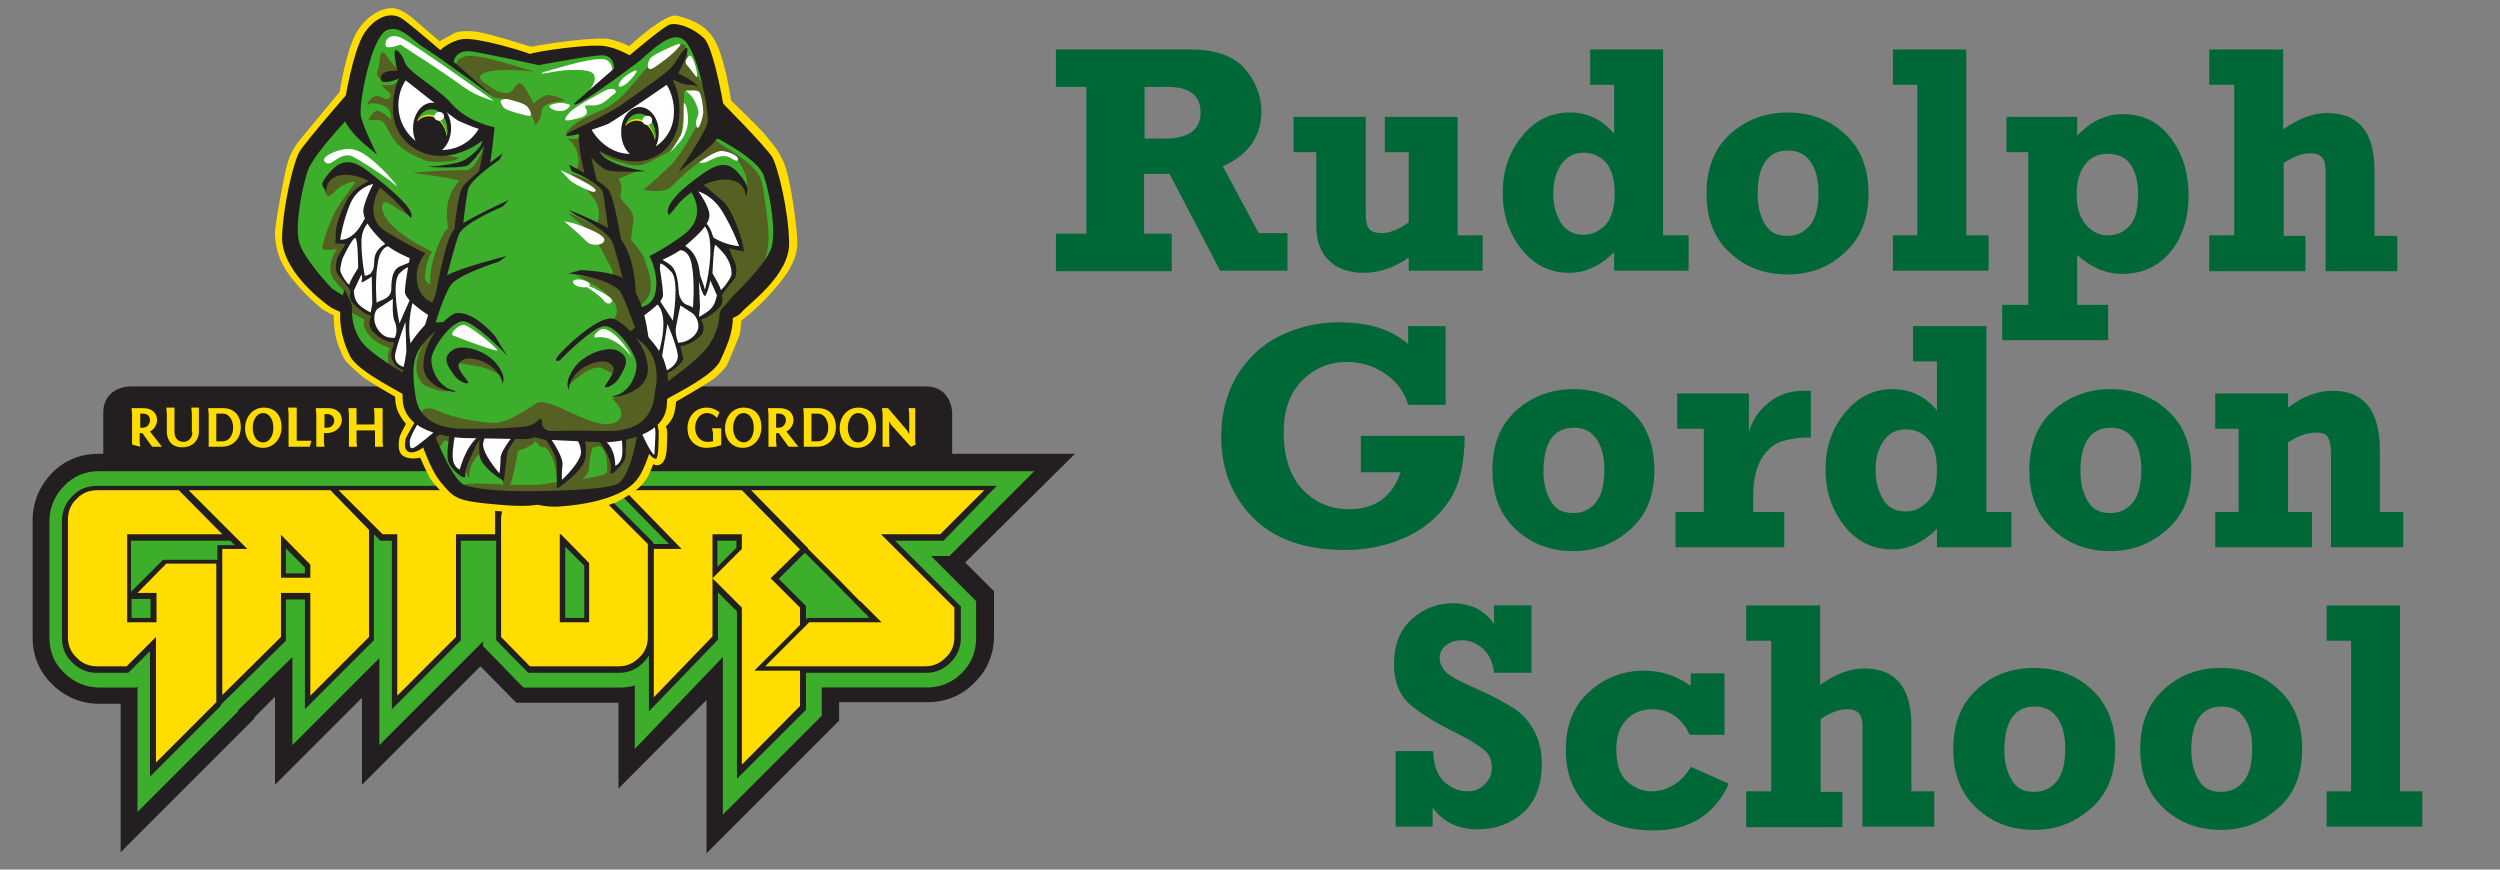 <?xml version="1.0" encoding="utf-8"?>
<!-- Generator: Adobe Illustrator 22.0.1, SVG Export Plug-In . SVG Version: 6.00 Build 0)  -->
<svg version="1.1" xmlns="http://www.w3.org/2000/svg" xmlns:xlink="http://www.w3.org/1999/xlink" x="0px" y="0px"
	 viewBox="0 0 460 160" style="enable-background:new 0 0 460 160;" xml:space="preserve">
<rect x="0" y="0" width="460" height="160" fill="#808080" stroke="none"/>
<style type="text/css">
	.st0{clip-path:url(#SVGID_2_);fill:#231F20;}
	.st1{clip-path:url(#SVGID_2_);fill:#FFDD00;}
	.st2{clip-path:url(#SVGID_2_);fill:#3DAE2B;}
	.st3{fill:#FFDD00;}
	.st4{clip-path:url(#SVGID_4_);fill:#FFDD00;}
	.st5{clip-path:url(#SVGID_6_);fill:#FFDD00;}
	.st6{clip-path:url(#SVGID_6_);fill:#3DAE2B;}
	.st7{clip-path:url(#SVGID_6_);fill:#546122;}
	.st8{clip-path:url(#SVGID_6_);fill:#231F20;}
	.st9{clip-path:url(#SVGID_6_);fill:#FFFFFF;}
	.st10{fill:#006837;}
</style>
<g id="Layer_1">
	<g>
		<defs>
			<rect id="SVGID_1_" x="-7" y="-3.7" width="217" height="167.7"/>
		</defs>
		<clipPath id="SVGID_2_">
			<use xlink:href="#SVGID_1_"  style="overflow:visible;"/>
		</clipPath>
		<path class="st0" d="M23.9,71.1c0,0-4.9,0-4.9,4.9v13.2c0,0,0,4.9,4.9,4.9h146.4c0,0,4.9,0,4.9-4.9V76c0,0,0-4.9-4.9-4.9H23.9z"/>
		<path class="st1" d="M70.3,75.1h-1.5l0.1,1.1v1.9h-3.3v-3h-1.5l0.1,1.1v6h1.5l-0.1-0.9v-2.1H69v3h1.5l-0.1-0.9V75.1z M59.7,78.7
			v-2.5h0.5c0.7,0,1.3,0.4,1.3,1.2c0,0.8-0.6,1.3-1.3,1.3H59.7z M58.1,75.1l0.1,1.1v6h1.5l-0.1-0.9v-1.6H60c1.7,0,2.9-1.1,2.9-2.4
			c0-1.5-1.2-2.2-2.5-2.2H58.1z M53.1,82.2H57l0.3-1.1h-2.7v-6.1H53l0.1,1.1V82.2z M46.5,78.7c0-1.5,0.8-2.7,1.9-2.7
			s1.9,1.1,1.9,2.7c0,1.5-0.7,2.7-1.9,2.7S46.5,80.2,46.5,78.7 M48.5,75c-1.9,0-3.4,1.6-3.4,3.8c0,2,1.2,3.6,3.3,3.6
			c1.9,0,3.4-1.6,3.4-3.8C51.8,76.5,50.7,75,48.5,75 M39.9,76.1H41c1.1,0,1.9,1.1,1.9,2.6c0,1.4-0.8,2.5-1.9,2.5h-1.2V76.1z
			 M38.3,75.1l0.1,1.1v6h2.4c2.1,0,3.5-1.5,3.5-3.6c0-2.5-1.6-3.5-3.2-3.5H38.3z M35.4,79.5c0,1.1-0.7,1.8-1.7,1.8
			c-0.9,0-1.6-0.7-1.6-1.8v-4.5h-1.5l0.1,1.1v3.5c0,0.2,0.1,2.7,2.8,2.7c1.9,0,3.1-1.2,3.1-3v-4.3h-1.4l0.1,1.1V79.5z M25.8,78.7
			v-2.6h0.5c0.7,0,1.3,0.4,1.3,1.2c0,0.8-0.6,1.4-1.3,1.4H25.8z M29.8,82.2l-2.2-2.8c0.8-0.4,1.3-1.3,1.3-2.1c0-1.5-1.2-2.2-2.5-2.2
			h-2.2l0.1,1.1v5.6l1.5,0.4l-0.1-0.9v-1.6h0.5l1.8,2.5H29.8z"/>
		<path class="st1" d="M168.6,75.1h-1.4l0.1,1.1v3.7l-0.4-0.7l-3.5-4.1h-1.1l0.1,1.1v6h1.3l-0.1-0.9v-3.8l0.4,0.7l3.6,4l0.9-0.4
			l-0.1-0.5V75.1z M156,78.7c0-1.5,0.8-2.7,1.9-2.7s1.9,1.1,1.9,2.7c0,1.5-0.7,2.7-1.9,2.7S156,80.2,156,78.7 M157.9,75
			c-1.9,0-3.4,1.6-3.4,3.8c0,2,1.2,3.6,3.3,3.6c1.9,0,3.4-1.6,3.4-3.8C161.2,76.5,160.1,75,157.9,75 M149.3,76.1h1.2
			c1.1,0,1.9,1.1,1.9,2.6c0,1.4-0.8,2.5-1.9,2.5h-1.2V76.1z M147.8,75.1l0.1,1.1v6h2.4c2.1,0,3.5-1.5,3.5-3.6c0-2.5-1.6-3.5-3.2-3.5
			H147.8z M142.8,78.7v-2.6h0.5c0.7,0,1.3,0.4,1.3,1.2c0,0.8-0.6,1.4-1.3,1.4H142.8z M146.9,82.2l-2.2-2.8c0.8-0.4,1.3-1.3,1.3-2.1
			c0-1.5-1.2-2.2-2.5-2.2h-2.2l0.1,1.1v6h1.5l-0.1-0.9v-1.6h0.5l1.8,2.5H146.9z M134.9,78.7c0-1.5,0.8-2.7,1.9-2.7
			c1.1,0,1.9,1.1,1.9,2.7c0,1.5-0.7,2.7-1.9,2.7C135.6,81.3,134.9,80.2,134.9,78.7 M136.8,75c-1.9,0-3.4,1.6-3.4,3.8
			c0,2,1.2,3.6,3.3,3.6c1.9,0,3.4-1.6,3.4-3.8C140.1,76.5,139,75,136.8,75 M132.4,75.9c-0.7-0.6-1.5-0.9-2.4-0.9
			c-2,0-3.5,1.6-3.5,3.8c0,2.4,1.7,3.6,3.5,3.6c1.4,0,2.7-0.5,2.7-0.5l0-3.1H131l0.2,0.9v1.5c0,0-0.5,0.1-1.1,0.1
			c-1.1,0-2.2-1-2.2-2.6c0-1.4,0.9-2.7,2.1-2.7c0.6,0,1.3,0.2,1.9,0.9L132.4,75.9z"/>
		<path class="st0" d="M197.8,83.5h-58.1l0,0H99.1v0H98c0,0,0,0,0,0H63.9H46.3H36.1h-18c-3.3,0-6.3,1.2-8.6,3.6
			C7.3,89.4,6,92.4,6,95.7v21.6c0,3.3,1.2,6.3,3.6,8.6c2.3,2.3,5.3,3.6,8.6,3.6h4v27.3l24.6-24.6V132l3.8-3.8v16.2l16-16v16
			l21.8-21.8l6.6,6.7l2.7,0c0.1,0,0.2,0,0.3,0h15.8v15.8l16.2-16.3v28.2l24.4-24.4v-3.4h16.3c3.3,0,6.3-1.2,8.6-3.6
			c2.4-2.3,3.6-5.3,3.6-8.6v-8.2l-5.3-5.3L197.8,83.5z"/>
		<path class="st2" d="M190.3,86.7h-51.9l0,0h-32l0,0H98c-1,0-2,0.2-2.9,0.5v-0.5H62.6h-8.9H34.9h0H18.2c-2.5,0-4.7,0.9-6.4,2.7
			c-1.7,1.7-2.7,4-2.7,6.4v21.6c0,2.5,0.9,4.7,2.7,6.4c1.7,1.7,4,2.7,6.4,2.7h6.9l0.2-0.2v23.1l18.5-18.5v-0.2l10-9.8v16.2l16-16v16
			L88.9,118v0.9l7.4,7.6l1.4,0c0.1,0,0.1,0,0.2,0h16.2c1,0,1.9-0.1,2.7-0.4v11.7l16.2-16.9v29l18.2-18.2v-5.2h19.3
			c2.5,0,4.7-0.9,6.4-2.6c1.8-1.7,2.7-4,2.7-6.4v-6.9l-8.3-8.3h3.4L190.3,86.7z"/>
		<path class="st0" d="M159.9,113.7h-11.3l-0.3,0.3v-2.5l-5-5l4.8-4.8l5.4,5.4l5.9,6v-0.1L159.9,113.7z M135.5,100.8l-3.5,3.5v-4.8
			h3.5V100.8z M107.4,113.7H104v-13.1l3.5,3.5V113.7z M56.1,105.5h-3.5v-4.6l3.5,3.5V105.5z M24.2,99.5h18.2l0.8,0.8h-3.2v2.7H30
			l-5.9,5.9V99.5z M24.2,110.2h3.5v3.5h-3.5V110.2z M183.4,89.4h-46.4h-24.4l10.5,10.7h-2.9v-0.3l-10.5-10.5H97.6
			c-1.7,0-3.3,0.6-4.5,1.9c-0.5,0.5-0.8,0.9-1.1,1.5v-3.3H59.9H33.3v0H17.8c-1.7,0-3.3,0.6-4.5,1.9c-1.2,1.2-1.9,2.7-1.9,4.5v21.6
			c0,1.7,0.6,3.3,1.9,4.5c1.2,1.2,2.7,1.9,4.5,1.9h5.8l4-4v23.1l13-13v-0.2l12-11.8v-7.6h3.5v20.2l12.7-12.7V98.3l1.2,1.2h2.1v31
			l12.7-12.7V99.5h6.5v18.3l5.6,5.7l0.3,0.3l0.4,0c0,0,0.1,0,0.1,0h16.2c1.7,0,3.2-0.6,4.5-1.9c0.4-0.4,0.7-0.8,1-1.3v10.3
			l12.7-13.2v-8.7l3.5,3.5v30.8l12.7-12.7v-6.8h22.1c1.7,0,3.2-0.6,4.5-1.9c1.2-1.2,1.9-2.7,1.9-4.5v-5.8l-12.1-12.1h8.9L183.4,89.4
			z"/>
	</g>
	<path class="st3" d="M67.9,117.2V97.5l-7.1-7.3H34.7L45.5,101h-4.6v26.9l10.8-10.7v-8.1h5.4V128L67.9,117.2z M57.1,106.3h-5.4v-7.9
		l5.4,5.5V106.3z"/>
	<g>
		<defs>
			<rect id="SVGID_3_" x="-7" y="-3.7" width="217" height="167.7"/>
		</defs>
		<clipPath id="SVGID_4_">
			<use xlink:href="#SVGID_3_"  style="overflow:visible;"/>
		</clipPath>
		<path class="st4" d="M109.3,90.2H97.6c-1.5,0-2.8,0.5-3.8,1.6c-1.1,1-1.6,2.3-1.6,3.8v21.6l5.3,5.4c0,0,0.1,0,0.1,0h16.2
			c1.5,0,2.7-0.5,3.8-1.6c1.1-1,1.6-2.3,1.6-3.8v-17.1L109.3,90.2z M108.4,103.6v10.9H103V98.3h0.2L108.4,103.6z"/>
		<path class="st4" d="M40.9,98.3l-8-8.1H17.9c-1.5,0-2.8,0.5-3.8,1.6c-1.1,1-1.6,2.3-1.6,3.8v21.6c0,1.5,0.5,2.8,1.6,3.8
			c1,1.1,2.3,1.6,3.8,1.6h5.4l5.4-5.4v23.1l11.1-11.1v-25.5h-9.2l-5.3,5.4h3.5v5.4h-5.4V98.3H40.9z"/>
	</g>
	<polygon class="st3" points="73.1,128 83.9,117.2 83.9,98.3 91.1,98.3 91.1,90.2 62.3,90.2 70.4,98.3 73.1,98.3 	"/>
	<polygon class="st3" points="146.9,115.3 147.2,115 147.2,111.8 141.8,106.4 147.2,101.1 136.5,90.2 114.9,90.2 125.4,101 
		120.3,101 120.3,128.3 131.1,117.1 131.1,106.4 131.1,98.3 136.5,98.3 136.5,101 131.1,106.4 136.5,111.8 136.5,140.7 147.2,129.9 
		147.2,123.4 138.8,123.4 139.6,122.6 	"/>
	<g>
		<defs>
			<rect id="SVGID_5_" x="-7" y="-3.7" width="217" height="167.7"/>
		</defs>
		<clipPath id="SVGID_6_">
			<use xlink:href="#SVGID_5_"  style="overflow:visible;"/>
		</clipPath>
		<path class="st5" d="M181.1,90.2h-22.8h-4.2h-15.9l10.5,10.7v0.1l5.3,5.3l4.3,4.4v-0.1l3.9,3.9h-13.3l-8.1,8.1h29.4
			c1.5,0,2.7-0.5,3.8-1.6c1.1-1,1.6-2.3,1.6-3.8v-5.4l-13.5-13.5H173L181.1,90.2z"/>
		<path class="st5" d="M97.7,8.6c0,0-5.7-1.8-8.7-2.5c-2.4-0.6-4.7-0.4-5.4,0c-0.7,0.4-2.7,1.5-2.7,1.5L76,3.4c0,0-1.6-1.4-3.1-1.8
			s-4.7,0.3-7.2,4.2c-2,3.3-3.2,11.1-3.2,11.1l-7.7,9.3c0,0-1.5,2-2,4.2c-0.6,2.3-2.2,10.8-2.2,12.5c0,1.8,0.5,4.2,1.6,6.1
			c1.2,2.3,4.5,5.8,7,7.8c0.8,0.6,2.2,1.2,2.2,1.2s0,2.3,0.4,4c0.4,1.8,1.5,4,1.7,4.3s2,2.1,3.6,3.3c1.6,1.1,5.6,3.4,5.6,3.4
			s0,1.7,0.6,2.9s1.4,2.1,1.4,2.1s-1.2,2.2-1.2,2.5s-0.6,2.6,0.7,3.4c1.3,0.8,3.1,0.3,3.1,0.3s1.6,3.6,2.1,4.2
			c0.5,0.7,3.2,3.7,3.5,3.8c0.3,0.1,1.7,1,5.4,1.5c3.7,0.5,7.4,0.6,8.1,0.6c0.7,0,3.1-0.3,3.1-0.3s1.2,0.4,2.5,0.4
			c1.3,0,9-0.6,12-2.3c3.1-1.7,4.5-3,5.3-4.6c0.8-1.7,0.9-2.1,0.9-2.1s0.6,0.4,1.2,0.1c0.6-0.3,1.2-0.9,1.3-3.2
			c0.1-2.3,0.1-2.9,0-3.3c-0.1-0.4-0.2-0.5-0.2-0.5s1-0.9,1.4-2c0.4-1.1,0.5-2.6,0.5-2.6s6.3-3.6,7.2-4.4c0.9-0.8,1.9-1.8,2.2-2.4
			c0.3-0.6,2.1-4.9,2.3-5.6c0.2-0.7,0.3-2.5,0.3-2.5s2.9-2.2,5.2-4.8c2.4-2.6,5-5.7,5.1-9.3c0.1-2-1.2-12.6-2.7-15.5
			c-1.5-2.9-1.8-2.7-2.8-4.1c-1-1.4-6.7-6.8-6.7-6.8s-0.4-3.2-1.3-6.5c-1.3-4.6-2.3-7.5-8.6-9.1c-2.2-0.6-8.8,5.6-8.8,5.6
			s-2.4-1.2-4.4-1.4C106.2,7,97.7,8.6,97.7,8.6"/>
		<path class="st6" d="M68.4,7.6l-3.3,10.7c0,0-7.7,8.3-8.6,9.8C55.6,29.5,53,42.6,53,42.6l2.4,5c0,0,5.6,7.4,6.5,8
			c0.9,0.6,1.8,3,1.8,3s0.4,2.4,1.8,5c1.3,2.7,5.6,5.9,6.2,5.9s2.7,1.5,2.7,1.5s1.8,4.4,2.1,5c0.3,0.6,4.1,10.1,5.9,11.7
			c1.8,1.6,7.1,3.7,7.1,3.7s3.3-0.3,5,0c1.8,0.3,4.1,0.3,5.6,0.3s7.1,0.6,8,0.3c0.9-0.3,5.3-2.1,5.9-2.4c0.6-0.3,3.6-3.8,3.6-3.8
			s1.3-7.4,2.1-8.3c0.8-0.9,3-5,3-5l4.1-3.3c0,0,4-1.5,5.3-6.2s1.2-4.7,2.7-5.9c1.5-1.2,8-5.9,8.3-8.3c0.3-2.4,0.6-6.5,0.6-8
			c0-1.5-1.2-10.7-1.8-10.9c-0.6-0.3-3.8-3.3-4.4-3.8c-0.6-0.6-5.6-4.1-5.6-4.7c0-0.6-2.7-13.9-2.7-13.9s-2.4-2.1-4.4-2.1
			c-2.1,0-6.5,4.1-6.5,4.1l-3.6,2.4l-1.8-1.8c0,0-6.5-0.6-8.3-0.6c-1.8,0-5.9,1.2-5.9,1.2s-3-0.6-3.6-0.9c-0.6-0.3-8-1.5-8.9-1.5
			s-3.8,3.3-3.8,3.3l-4.1-3.8l-5-3.6L68.4,7.6z"/>
		<path class="st7" d="M84,65.6c0,0,3.6-0.6,4.4,0c0.9,0.6,3.3,2.7,3.3,2.7l0.6,0.9c0,0-1.8-1.3-4.4-1.8c-2.7-0.5-4.7-0.8-4.7-0.8
			L84,65.6z"/>
		<path class="st7" d="M89.3,26.2c0,0-1.6,5.1-3.5,5.1c-7.4,0.1-9.8,0.5-9.8,0.5s8.8,1.2,8.5,1.5c-3.4,3.5-2,8.7-2,8.7s-0.5,0-1.4,2
			C78,50.7,79.4,54.5,80,55c0.5,0.4,3.2-12.1,3.2-12.1l1.8-0.9c0,0-1.2-3.6-0.3-5.6c0.9-2.1,1.8-3.3,1.8-3.3l3-2.7L89.3,26.2z"/>
		<path class="st7" d="M104.8,70.7c0,0,4-3.9,6.1-2.9c2.4,1.1,2.3,1.5,2.3,1.5l1-2.7l-2.1-1.2c0,0-3,0.3-3.8,0.9
			c-0.9,0.6-2.7,2.1-2.7,2.1L104.8,70.7z"/>
		<path class="st7" d="M65.6,36c0,0-4-0.4-6.3,9.5c-0.2,0.9,2.7,0.3,2.7,0.3s-2.2,3-0.7,5.4c0.8,1.3,2.1,2.4,2.1,2.4s0.3,2.4,0.3,3
			c0,0.6,3.4,2.2,3.4,2.2s-0.7,0.9,0.6,2.6c1.5,2,4,2.6,4,2.6s-0.7,1.5,0,3.6c0.7,2.1,2.7,4.9,2.7,3.6s2.4-8.7,2.4-8.7
			s0.3-2.7-1.8-4.3C72.8,56.5,65.6,36,65.6,36"/>
		<path class="st7" d="M104.1,18.5c0,0-4.3,0.3-4.4,1.7c-0.1,2.1-1.2,2.8-1.2,2.8s-1-3.3-2.1-3.8C94.5,18.2,91,18,91,18l-7.2-5.6
			c0,0-0.1-1.8,2.2-2.1c2.4-0.3,9.7,2.1,9.7,2.1l2.7,0.8c0,0-5.9-0.7-8.6,0c-2.7,0.7-1.1,1.8,0,2.5c1.1,0.8,2,1.4,3.5,1.4
			s1.7-3,3.1-1.2c0.7,1,1.8,3.2,1.8,3.2s1.4-1.6,2.7-1.6C102.2,17.5,104.1,18.5,104.1,18.5"/>
		<path class="st7" d="M71.3,10.5c1.8,2.7,2.7,2.5,2.7,2.5l-0.4,0.8L70.4,15c0,0-1.5-1.2-0.9-2.1C70.1,12,69.5,7.9,71.3,10.5"/>
		<path class="st7" d="M70.1,15.6c0,0,2.1,0.3,2.7-0.3c0.6-0.6,0.9-0.6,0.9-0.6s-0.9,4.4-0.9,5.9c0,1.5,2.7,5,2.7,5l2.2,2.3l6.7,1.1
			c0,0.7-4.7,1.1-6.2,0.5c-1.5-0.6-4.4-1.7-5.9-4.1c-1.5-2.4-1.5-3.3-2.7-3.3h-1.8c0,0,0.9-2.2,2.1-1.6c1.2,0.6,2.1,1.5,2.1,1.5
			s0-1.8-0.9-2.3c-0.9-0.5-2.7-1-3.3-0.5s0.6-2.5,2.6-1.2c1.1,0.7,1.9-0.3,1.3-0.9C71,16.5,70.1,15.6,70.1,15.6"/>
		<path class="st7" d="M59.8,33.7c0,0-0.2,2.4,0.6,2.4s1.2-1.3,2.7-2c1.5-0.7,2.6-1,2.1-0.3c-0.6,0.9-3.5,4.6-4,6.2
			c-1,2.7,8.8,3.4,8.8,3.4l6.5,3.8l-0.6,3.4c0,0,0.6,3.1,1.5,4c0.9,0.9,2.4,3,2.4,3l2.6-5.6c0,0-4.5,1.6-4.2-1.4
			c0.3-3,1.3-4.3,1.3-4.3s-4.1-1.8-6.9-4.4c-2.9-2.7-2.6-4.7-1.7-4.7c0.9,0,5,3.3,4.7,2.4c-0.3-0.9-5.3-5.9-5.9-6.2
			c-0.6-0.3-2.4-2.4-3.8-2.4h-3L59.8,33.7z"/>
		<path class="st7" d="M108.6,27.8c0,0,2.7,2.1,3.8,2.7c1.2,0.6,5,0.9,5,0.9l-3.6,1.5c0,0,0.9,1.1,0.4,2.7c-0.5,1.7,2.7,2.4,2.3,5.2
			c-0.2,1.8-0.4,3.3-0.4,3.3s2.1,2.4,2.4,3.3c0.3,1,1.5,3.6,1.2,6c-0.3,2.2-3,3.5-3,3.5l0.6,3l2.1,3.6c0,0,2.7,5.9,2.4,7.1
			c-0.3,1.2-1.2,5.6-1.5,6.2c-0.3,0.6-3.3,2.7-3.3,2.7l-5.6,1.2c0,0-6.2-0.1-6.8-0.1c-0.6,0-5.3-0.4-5.3-0.4l-0.6-1.5l-4.4,0.9
			c0,0-5.6,1.2-8,0.6c-2.4-0.6-6.2-1.2-6.2-1.2l-3-2.1c0,0,0.3-2.8,3.3-1.4c3,1.5,8.5,2.3,10.6,2.3c2.1,0,5-1.8,7.7-3.6
			c2.2-1.5,10.6,5.2,14.3,3.6c3.2-1.4-0.4-4.5-0.4-4.5s3.6-1,4.3-2.7c0.9-1.8,0.7-4.7,0.7-4.7l-2.1-3.8l-2.7-2.5
			c0,0-1.5,0.1-2.4,0.1c-0.9,0,1.5-0.3,1.5-0.3s2.3-0.9,1.4-3.2c-1.1-2.8-7.3-5.5-7.3-5.5l5.8,0.8c0,0,1.6-0.3,0.7-2.1
			c-0.9-1.8-3.5-6.5-3.5-6.5s-5.3-4.1-4.1-3.6c1.1,0.4,4.8,2.4,4.8,2.4s1.4-2.7-0.5-5.3c-1.3-1.7-4.2-4.6-4.2-4.6l3.6,1.4
			L108.6,27.8z"/>
		<path class="st7" d="M126.3,9.7c0,0,0.3-2.2-1.5-1.4c-7.2,3.2-8.3,9.6-14.4,12.1c-6.4,2.6-6.3,4.5-6.3,4.5l3.8-0.6l1.3,2.9
			c0,0,1.9,1.7,3.9,2.3c2.1,0.6,3.7,1.3,5.4,0.7c1.7-0.6,4.7-2.4,4.7-2.4s1.6-1.5,2.1-2.7c0.4-1.2,0.6-8.3,0.6-8.3s0.9-0.7,1.8,0.9
			s1.1,4.2,1.1,4.2s-2.9,5.9-5.2,8.3c-2.4,2.4-5.2,4.7-5.2,4.7s3.7,0.9,5.2-0.6c1.5-1.5,5-5,6.8-5.3c1.8-0.3,3.1-2,4.7-0.3
			c1.6,1.7,2.7,4.4,2.3,5.9c-0.1,0.3-4-3.2-4-3.2l-5,2.9l0.9,5.9l-4.1,5.3l-4.7,2.1c0,0,1.8,3.1,1.5,5c-0.3,1.8-2.1,4.5-2.1,4.5
			l-2.7,0.3v3.6c0,0,3.8,2.1,4.1,3.8c0.3,1.8,0.6,6.3,0.6,6.3s7.7-3.6,7.7-4.2c0-0.6,3.6-3.8,3.8-7.1c0.3-3.3,3.8-4.4,4.1-5
			c0.3-0.6,2.3-4.8,2.9-6.2c1.3-3,1.2-5.6,0.6-9.8c-0.6-4.3-0.6-4.6-1.1-6c-1.1-3.2-8.3-6.5-8.3-7.1s-1.7-8.8-1.7-8.8L126.3,9.7z"/>
		<path class="st7" d="M117.8,84.3c0,0-1.8,4.4-3.3,5.3c-1.5,0.9-8.6,1.5-9.2,1.5h-8h-7.7l-4.1-0.9c0,0-2.7-1.5,3.6-1.2
			c6.2,0.3,10.4,0.3,11.5,0c1.2-0.3,9-0.9,10.7-1.8s4.1-5.3,4.1-5.3L117.8,84.3z"/>
		<path class="st7" d="M79.9,83.5l2-2.5l1.8,0.6l0.9,3.8l1.8,2.7c0,0-0.5-2.7,2.1-4.8c1.8-1.5,2.3-1.8,2.3-1.8s1.6,8.3,2.4,8.6
			c0.9,0.3,2.1-7.1,2.1-7.1c1.8-0.7,2.8-1.1,3.1-1.7c0.3-0.6,0.4,1.2,1.8,1c0.6-0.1,2,2.8,2.1,4.3c0.1,2.6,1.1,2,1.1,3.2
			c0,1.2,5-1.8,5-3.6c0-1.8,0.6-3.8,0.6-3.8s1.2-0.4,1.4-0.3c2.2,1.6,1,6.4,1,6.4s3.3-3.5,4.1-3.5c0.9,0,1.8,1.2,1.8,1.2
			s2.7-7.7,2.1-7.7s-6.5,1.8-7.7,1.8s-6.5-0.1-6.5-0.1s-4.4-1-5-1c-0.6,0-2.1-0.9-2.1-0.9L93.8,79l-6.5,0.3L80.8,79l-3-1.5
			L79.9,83.5z"/>
		<path class="st8" d="M75.6,75.6c0,0,2.9,10.1,5.4,13c2.7,3.2,2.8,3.6,11.2,4.3c11.3,1,9.1-2.4,9.1-2.4s-13.6,0.1-16.1-1.4
			c-2.5-1.5-5.9-10.8-5.9-10.8L75.6,75.6z"/>
		<path class="st8" d="M82.9,78.9l7.5,0.3c0,0-2,1-2.8,2.8c-0.8,1.8-2.2,4.2-2,5.5c0.2,1.3-3.1-1.4-3.2-3
			C82.1,82.8,82.9,78.9,82.9,78.9"/>
		<path class="st8" d="M96.4,78.9c0,0-3,3.3-3.1,4.7c-0.2,1.5-0.6,4.9-0.6,4.9s-4.4-2.5-4.5-5C88,80.9,88.6,79,88.6,79L96.4,78.9z"
			/>
		<path class="st8" d="M76.8,76.9c0,0-2.2,3.6-2.2,4c0,0.5-0.4,1.7,0.5,2.2s2.4-0.5,2.4-0.5l3.8-3L76.8,76.9z"/>
		<path class="st8" d="M68.1,33.1c0,0-2.4,1.4-3,2c-1.9,1.9-3.3,6.4-3.3,7.4c0,0.5-0.1,2.3-0.1,2.3l1.9,0.1c0,0-0.8,1.2-1.3,2.1
			c-0.5,0.9-0.8,2.8,0,3.7c0.8,0.9,2,2.5,2,2.5l0.2,0.4c0,0-0.3,0.6,0,1.5c0.3,0.9,2.3,2.4,3,2.7c0.6,0.2,0.8,0.4,0.8,0.4
			s-0.9,1.5,0.3,2.8c1.2,1.3,2.8,1.9,3,1.9c0.2,0,0.9,0.1,0.9,0.1L72,64.9c0,0-0.2,1,0.6,2.1s2.4,1.3,2.4,1.3s0.6-4,0.9-4.3
			c0.3-0.3,2.6-3.3,2.8-3.8c0.2-0.6,0.8-3.6,0.8-3.6l-2.8-1.8c0,0-1.7-3.7-1.2-4.9c0.5-1.2,1-2.3,1-2.7c0-0.4-2-1.5-2.3-1.8
			c-0.3-0.3-3.4-0.9-4.2-2.1c-0.8-1.2-2.2-3.6-2-4.7c0.2-1.2,2-4.7,2-4.7L68.1,33.1z"/>
		<path class="st9" d="M68.9,33.8c0,0-3.1,0.4-4.5,3.8c-1.4,3.4-1.8,6.5-1.8,6.5s2.2,0.4,4.2-3.3c1-1.9,1.6-2.3,1.6-2.3L68.9,33.8z"
			/>
		<path class="st9" d="M68.7,40.3c0,0-2.1,0.8-2.2,4.1c0,3.3,0.6,6.2,0.6,6.2s-0.1,0.4,1-0.2c0.2-0.1,0.1-0.1,0.3-0.4
			c1.1-1.3-0.7-3.4,2.8-5.3c0.5-0.3-1.3-1.9-1.3-1.9L68.7,40.3z"/>
		<path class="st9" d="M72.5,45.3c0,0-2.2-0.8-2.9,2.6c-0.7,3.4-0.3,7.8-0.3,7.8s0-0.1,1.3-0.6c0.5-0.2,1.4-0.8,1.4-1.9
			c0-4.9,1.9-3.9,3.6-5.1c0.4-0.3,0.7,0.2,1.2,0c0.6-0.2-1.4-0.8-1.4-0.8L72.5,45.3z"/>
		<path class="st9" d="M73.5,59.5c0,0-1.6-7.5,0-9.2c1.6-1.6,2-1,2-1l0.6,4.3L73.5,59.5z"/>
		<path class="st9" d="M79.8,58.1c0,0-2.2-1.7-2.8-2.4c-0.6-0.7-0.9-0.7-0.9-0.7s-1.4,4.4-0.5,8.4c0.4,1.8,3.9-2.7,3.9-2.7
			L79.8,58.1z"/>
		<path class="st8" d="M73.7,13.9c-1,1.5-1.4,4.1-1.4,6.1c0,5.1,3.9,8.7,8.9,8.7c3.4,0,8.1-2.3,9.6-5.2c-1.6,0.2-5.2,0.2-7-0.9
			c-3.5-2-6-7-8.6-8.3C74.8,14.1,74.1,14,73.7,13.9"/>
		<path class="st8" d="M91.4,67c-1.9-2.5-6.4-3.8-8.1-2.6c-1.7,1.2-1.5,2.3,0.4,4.8c1,1.3,2.9,1.7,2.4,1c-1.5-2-2.4-2.9-1.1-3.9
			c1.3-0.9,4.9,0.1,6.4,2.1c0.8,1,1.1,1.7,1,2.3C92.9,69.7,92.7,68.7,91.4,67"/>
		<path class="st9" d="M74.7,14.7c-0.9,1.3-1.4,2.9-1.4,4.7c0,4.5,3.6,8.2,8,8.2c3,0,5.7-1.7,7-4.3c-1.4,0.2-2.6-0.9-4.2-1.8
			c-3.1-1.8-5.9-5.2-8.2-6.4C75.4,14.9,75.1,14.7,74.7,14.7"/>
		<path class="st8" d="M79.5,28.3c1.9,0,3.5-2.1,3.5-4.7c0-2.6-1.6-4.7-3.5-4.7c-1.9,0-3.5,2.1-3.5,4.7C76,26.2,77.6,28.3,79.5,28.3
			"/>
		<path class="st5" d="M82.2,25.1c0-0.3,0.1-0.5,0.1-0.8c0-2.2-1.3-3.9-3-3.9c-1.1,0-2.1,0.8-2.6,2c0.6-0.6,1.3-1,2.2-1
			C80.5,21.4,81.9,23,82.2,25.1"/>
		<path class="st8" d="M70.3,13.7c0,0-0.8,1.4,0.6,1.4c1.4,0,3-0.9,3-0.9s9.6,7.6,10.4,8c4.6,2.1,5.9,2,5.9,2l0.8-0.8
			c0,0-4.8-0.8-7.9-4.3c-2.5-2.9-8-5.8-8.6-7.6c-0.6-1.8-1.9-3-1.9-1.8s0.5,3.3,0.5,3.3S70.9,12.9,70.3,13.7"/>
		<path class="st8" d="M90.2,30c0,0,0.2-1.2,0.5-3.8c0.1-1.1,0.3-2.7,0.3-2.7h-1.5l-1,3.2c0,0-1.7,2.4-3.9,3.1
			c-2.2,0.7-6.1,0.9-6.1,0.9s6.5,0.4,7.6-0.3c1.1-0.7,3-3.6,3-3.6L88,32.2L90.2,30z"/>
		<path class="st8" d="M91.9,29.4c0,0-5.4,3.6-5.8,5.5s-0.9,6.5-0.9,6.5l-1.6,1.2c0,0,0.5-6.7,1.6-8.3c1.1-1.6,7.3-6.1,7.3-6.1
			L91.9,29.4z"/>
		<path class="st8" d="M92.5,38c0,0-7.3,3-8.1,5.2c-0.8,2.2-2.2,7.7-2.2,7.7l-2.3,4.9c0,0,1.9-11.8,3.6-13.5
			c1.7-1.7,10.1-5.5,10.1-5.5L92.5,38z"/>
		<path class="st8" d="M91.9,48.1c0,0-7.7,2.4-9,4.4c-1.3,2-2.8,7-2.8,7l-2.6,2.8c0,0,2.7-10.3,4.7-11.6c2-1.3,11-3.6,11-3.6
			L91.9,48.1z"/>
		<path class="st8" d="M66.1,19.6c0,0-8.4,8.5-9.5,11.9c-1.1,3.4-2.3,9.8-1.6,12.9s6.1,8.7,6.1,8.7l2.5,1.6l0.9,3.3
			c0,0-2.7-0.7-4-1.7c-1.9-1.4-8.7-6.8-8.6-12.7C52.1,37.7,54,30,55,28.1c1-1.9,11.2-13.5,11.2-13.5L66.1,19.6z"/>
		<path class="st8" d="M60.5,31.9c3.4-4.1,6.1-1.3,9.7,1.6c2.6,2.1,6.3,5.4,5.4,6.6c-1.7-1.9-3.2-3.6-5.2-5.2
			c-3.6-2.9-8-3.6-9.7-1.6c-0.5,0.6-0.7,1.3-0.7,2.1C59.5,34,58.5,34.3,60.5,31.9"/>
		<path class="st8" d="M70.1,34.2c0,0-3.7,5.4,0.9,8.4c3.7,2.3,7.3,4,7.3,4s-1.9,1.9-1.6,5c0.5,4.4,4.2,4.3,4.2,4.3l-1.9,2.2
			c0,0-4.5-2.8-4.5-4.4c0-1.6,0.9-6.2,0.9-6.2s-3.2-1.3-4.6-2.7c-1.4-1.3-4.4-4.3-3.9-6.5c0.5-2.2,2-4.9,2-4.9L70.1,34.2z"/>
		<path class="st8" d="M80.5,9.7c0,0,1.9-2.1,4.6-2.5c2.6-0.4,11.2,2.2,12.6,2.8c1.4,0.6,1.5,2,1.5,2s-11.8-2.6-13-2.6
			c-2.8,0-2.8,2.4-2.8,2.4L80.5,9.7z"/>
		<path class="st8" d="M63.4,53.3c0,0,1.4,2.5,1.4,3.3c0,0.7-0.3,3,1.4,5.8c1.7,2.8,8.6,6.5,8.6,6.5v4.1c0-0.4-9-4.5-10.4-7.5
			C62.6,61.9,61.9,57.5,63.4,53.3"/>
		<path class="st9" d="M63,47.6c0,0,1.7-3.6,2.3-3.8c0.6-0.3,0.6,5.5,0.6,5.5s-1.6,2.5-1.6,3s-1.7-1.8-1.7-2.7
			C62.7,48.7,63,47.6,63,47.6"/>
		<path class="st9" d="M68.4,50.9c0,0-2.2,1.5-1.9,0.9c0.3-0.6,0-1.3,0-1.3l-1.4,3c0,0,0,1.5,0.8,2.4c0.8,0.9,2.3,1.6,2.3,1.6
			l0.3-1.6L68.4,50.9z"/>
		<path class="st9" d="M72.3,55l-2.8,1.8c0,0-0.8,0.6-0.6,2.2c0.2,1.6,1.6,3,2.7,3.1c1.2,0.1,1,0.1,1,0.1s0.8-1.3,0-3.1
			C72.1,58.1,72.3,55,72.3,55"/>
		<path class="st9" d="M74.6,59.2l0.2,6.3l-0.2,2.1c0,0-2.2-0.3-1.9-2.4C73.1,63.2,74.6,59.2,74.6,59.2"/>
		<path class="st9" d="M77.2,77.4c0,0-1.8,2.9-1.8,3.8c0,0.9,0,1.5,0.7,1.2c0.7-0.3,3.9-3,3.9-3L77.2,77.4z"/>
		<path class="st9" d="M83.8,79.6c0,0-0.6,2.8-0.5,4.6c0.1,1.8,1.3,2.2,1.3,2.2s1.4-5.8,4.8-6.8C89.9,79.4,83.8,79.6,83.8,79.6"/>
		<path class="st9" d="M90.4,79.1c0.3,0,5-0.1,5-0.1s-3.3,3.7-3.3,5.3s-0.2,2.8-0.2,2.8s-3.3-3.7-3-5.6
			C89.3,79.6,90.4,79.1,90.4,79.1"/>
		<path class="st8" d="M121.2,76.4c0,0-1.6,9.2-4.2,12.1c-2.5,2.9-8.4,4.3-14,4.7c-5.6,0.4-8.9-2.8-8.9-2.8s17.1,0.1,19.6-1.4
			c2.5-1.5,3.7-9.9,3.7-9.9L121.2,76.4z"/>
		<path class="st8" d="M115.3,79.6l-7.1,0.7c0,0,1.3,0.1,2,0.9c1,1.1,2.7,4,2.1,5.6c-0.4,1.3,2.6-1.2,2.8-2.8
			C115.2,82.3,115.3,79.6,115.3,79.6"/>
		<path class="st8" d="M99.8,80c0,0,2.6,3.5,2.6,5c0,1.5,0.1,4.9,0.1,4.9s4.8-3.1,5.2-5.6c0.4-2.5-0.2-3.4-0.2-3.4L99.8,80z"/>
		<path class="st8" d="M120.7,76.8c0,0,0.5,2.2,0.5,2.6c0,1.1,0,5-0.5,5c-0.7,0.1-1.7-1.5-1.7-1.5l-2.1-3.5L120.7,76.8z"/>
		<path class="st8" d="M129.3,33.9c0,0,3.3,2.7,3.9,3.3c1.8,1.9,3.1,6.4,3.2,6.8c0.2,0.4,0.5,2.3,0.5,2.3l-2.7-0.6
			c0,0,0.3,1.2,0.8,2.1c0.5,0.9,0.8,2.8,0,3.7c-0.8,0.9-2,2.5-2,2.5l-0.2,0.4c0,0,0.3,0.6,0,1.5c-0.3,0.9-2.4,2.4-3,2.6
			c-0.6,0.2-0.8,0.4-0.8,0.4s1.1,1.6-0.1,2.9c-1.3,1.3-3,1.8-3.2,1.8c-0.2,0-0.5,0.1-0.5,0.1l0.4,1.8c0,0,0.7,0.7-1.4,2.3
			c-1.1,0.8-2,1.1-2,1.1s-0.6-4-0.9-4.3c-0.3-0.3-2.6-3.3-2.8-3.9c-0.1-0.6-0.7-3.6-0.7-3.6l2.8-1.8c0,0,1.7-3.7,1.3-4.9
			c-0.5-1.2-1-2.3-1-2.7c0-0.4,2-1.5,2.3-1.8c0.3-0.3,3.4-0.9,4.2-2c0.8-1.2,2.2-3.5,2.1-4.7c-0.1-1.2-2-4.8-2-4.8L129.3,33.9z"/>
		<path class="st9" d="M128.4,35.2c0,0,2.6,0.6,4.5,3.7c1.9,3.1,3.1,6.4,3.1,6.4s-0.4,0-1.7-0.3c-0.7-0.2-1.5-0.4-2.9-1.2
			c-0.3-0.2-0.3-0.9-0.8-1.8c-1-1.9-2.1-1.1-2.1-1.1L128.4,35.2z"/>
		<path class="st9" d="M128.4,40.8c0,0,1.8,0.1,2.2,3.4c0.5,4.2-0.9,9.1-0.9,9.1s-0.2-0.9-0.8-2.4c-0.1-0.2-0.1-0.7-0.2-1.1
			c-0.3-2.2-1.2-3.8-2.9-4.7c-0.5-0.2,1.3-1.9,1.3-1.9L128.4,40.8z"/>
		<path class="st9" d="M124.5,46.1c0,0,2.2-0.8,2.8,2.7c0.6,3.4,0.2,7.8,0.2,7.8s0-0.1-1.3-0.6c-0.5-0.2-1.2-1.1-1.3-2.2
			c-0.3-5-1.4-4.9-3-6c-0.4-0.3,0.2,0.1-0.3-0.1c-0.6-0.2-0.1-0.4-0.1-0.4L124.5,46.1z"/>
		<path class="st9" d="M123.8,59c0,0,1.3-7.4-0.3-9c-1.5-1.6-2-1.5-2-1.5l-0.7,5.9L123.8,59z"/>
		<path class="st9" d="M117.2,58.9c0,0,2.2-1.7,2.8-2.4s0.8-0.6,0.8-0.6s2.4,1.4,0.6,8.3c-0.4,1.7-3.9-2.7-3.9-2.7L117.2,58.9z"/>
		<path class="st8" d="M123.7,14.7c1,1.5,1.4,4.1,1.3,6.1c0,5.1-3.4,9-8.4,8.9c-3.4,0-8.6-2.6-10.1-5.5c1.6,0.2,4.4-1.3,6.3-2.3
			c3.5-2,6.7-5.4,9.4-6.7C122.6,14.9,123.3,14.8,123.7,14.7"/>
		<path class="st8" d="M105.5,67.9c1.8-2.8,6.4-4.4,8.3-3.3c1.9,1.1,1.8,2.3,0,5.1c-0.9,1.4-2.9,2-2.4,1.2c1.4-2.2,2.2-3.2,0.7-4.1
			c-1.5-0.9-5.2,0.4-6.6,2.6c-0.7,1.1-0.9,1.9-0.8,2.4C104.2,70.9,104.3,69.8,105.5,67.9"/>
		<path class="st9" d="M122.6,15.5c0.9,1.3,1.5,3.5,1.4,5.2c0,4.5-3.7,7.7-8.2,7.6c-3,0-5.7-2.1-7.1-4.7c1.4,0.2,2.6-1,4.2-1.9
			c3.1-1.7,6.1-4.7,8.4-5.8C121.9,15.7,122.3,15.6,122.6,15.5"/>
		<path class="st8" d="M117.8,29c1.9,0,3.5-2.1,3.4-4.7c0-2.6-1.6-4.6-3.5-4.6c-1.9,0-3.5,2.1-3.4,4.7C114.3,27,115.9,29.1,117.8,29
			"/>
		<path class="st5" d="M120.5,25.9c0-0.3,0.1-0.5,0.1-0.8c0-2.2-1.4-3.9-3-3.9c-1.1,0-2.1,0.8-2.6,2c0.6-0.6,1.3-1,2.1-1
			C118.7,22.2,120.2,23.8,120.5,25.9"/>
		<path class="st8" d="M128.4,16.1c0,0-0.1-0.5-1.5-0.5c-1.4,0-2.9-0.9-2.9-0.9s-10.3,7.1-12.1,8.1c-0.4,0.2-4.3,1.5-4.3,1.5
			s-2.9,1-3.4,0.6c-0.5-0.4,7.3-3.5,10.4-5.8c3.3-2.4,8.5-5.8,9.5-7.4c1.1-1.8,2.4-3.7,2.4-2.5c0,1.2-1.7,4.3-1.7,4.3
			S128.4,15.2,128.4,16.1"/>
		<path class="st8" d="M106,39.6c0,0,5.9,2.8,6.7,5c0.8,2.2,2,7.1,2,7.1l2.3,4.9c0,0,0.6-9.3-3.5-13.5c-1.7-1.7-8.9-4.5-8.9-4.5
			L106,39.6z"/>
		<path class="st8" d="M104.6,50.3c0,0,8.4,0.9,9.8,3.8c1,2.1,2.4,6.1,2.4,6.1l2.6,2.8c0,0-0.6-8.9-4.6-11.7c-2-1.4-7.9-1.6-7.9-1.6
			L104.6,50.3z"/>
		<path class="st8" d="M103,66.3c0,0,6.1-6.3,8.3-6.3c2.2,0,5.6,4.9,5.8,6.9c0.2,1.9-1.2,5.2-3.9,5.9c-2.7,0.7,6.1,0.2,6-4.9
			c-0.1-5.2-5.2-9.1-6.6-9.3c-2.8-0.3-9,5.6-10,7C101.7,66.8,103,66.3,103,66.3"/>
		<path class="st8" d="M131.1,25c0,0,8.5,4.1,9.5,7.5c1.1,3.4,2.2,9.8,1.4,12.9c-0.8,3.1-7.2,9.1-7.2,9.1l-2.2,2.7l-0.2,1.9
			c0,0,3-0.3,4.1-1.7s8.8-6.7,8.7-12.7c-0.1-5.9-2-13.6-3-15.6C141.2,27.2,132,18,132,18L131.1,25z"/>
		<path class="st8" d="M136,32c-2.8-3.5-5.7-0.8-9.4,2c-2.6,2.1-4.4,4.5-3.5,5.6c1.7-1.9,1.6-2.3,3.7-3.9c3.6-2.9,8-3.5,9.7-1.5
			c0.5,0.6,0.7,1.3,0.7,2.1C137.6,35,138,34.4,136,32"/>
		<path class="st8" d="M126.8,34.8c0,0,3.9,4.6-1,8.4c-3.5,2.6-6.3,3.9-6.3,3.9s1.6,2.9,1.2,6.1c-0.5,4.4-5,3.3-5,3.3l1.8,2.2
			c0,0,4.5-2.8,4.5-4.4c0-1.6-0.8-6.2-0.8-6.2s3.2-1.3,4.6-2.6c1.4-1.3,5.2-4.1,4.7-6.3c-0.4-2.2-2.8-5-2.8-5L126.8,34.8z"/>
		<path class="st8" d="M116.4,10.5c0,0-2.3-1.5-5-2c-2.6-0.5-12.7,0.9-14.1,1.5c-1.4,0.6,1.8,2,1.8,2s10.9-2.1,12.1-1.8
			c2.6,0.5,1.6,3.8,1.6,3.8L116.4,10.5z"/>
		<path class="st8" d="M134.3,55.3c0,0-1.9,1.7-1.9,2.4c0,0.7-0.1,2.8-1.8,5.6c-1.7,2.8-8.9,7.7-8.9,7.7s0.3,3.3,0.3,2.9
			c0-0.4,9.1-4.4,10.5-7.5C133.9,63.4,135.8,59.4,134.3,55.3"/>
		<path class="st9" d="M131.7,45.1c-0.4-0.6-0.6,5.2-0.6,5.2s1.5,2.5,1.5,3c0,0.4,1.9-2,2-2.8C134.7,47.5,132.1,45.6,131.7,45.1"/>
		<path class="st9" d="M128.6,51.8c0,0,0.8,3.1,1.2,2.6c0.5-0.7,0.9-2.8,0.9-2.8l1.2,2.7c0,0-0.2,1.5-1,2.4
			c-0.8,0.9-2.3,1.6-2.3,1.6l0.2-1.8L128.6,51.8z"/>
		<path class="st9" d="M125.2,56.2l2.3,1.5c0,0,1.1,0.9,1,2.5c-0.2,1.6-1.9,2.6-3.1,2.8c-1.2,0.1-0.6,0.1-0.6,0.1s-0.7-1.8-0.4-3
			C124.6,58.9,125.2,56.2,125.2,56.2"/>
		<path class="st9" d="M122.8,59.6l-1.1,6.7l0.5,2.1c0,0,2.8-1.1,2.5-3.2C124.4,63.2,122.8,59.6,122.8,59.6"/>
		<path class="st9" d="M120.1,77.3c0,0,0.5,1.3,0.5,2.3c0,1-0.2,4.1-0.2,4.1c-0.8-0.4-2.6-4.6-2.6-4.6L120.1,77.3z"/>
		<path class="st9" d="M114.3,80c0,0,0.3,1.8,0.2,3.5c-0.1,1.8-1.3,2.2-1.3,2.2s0.2-4.2-3.2-5.3C109.4,80.3,114.3,80,114.3,80"/>
		<path class="st9" d="M105.7,80.5c-0.3,0-4.9-0.6-4.9-0.6s2.9,4,2.7,5.6c-0.2,1.6-0.1,2.8-0.1,2.8s3.7-3.4,3.5-5.3
			C106.7,81,105.7,80.5,105.7,80.5"/>
		<path class="st8" d="M115.5,61.4c0,0,4.6,1.7,5.2,6.3c0.3,2.1,0,3.3-0.2,4.5c-0.2,1.2-0.2,7.2-8.7,7.1c-7-0.1-10.4,0-10.4,0
			s-1.6,0.1-1.7-1.6c-0.1-1.5-2.4,1.6-1.8,2.4c0.4,0.5,2.4,0.8,2.4,0.8s10.4,0.5,11,0.5c0.6,0,11-0.4,11.4-6.9
			c0.4-6.5,0.1-5.9-0.4-7.8c-0.7-2.7-5-6.8-5-6.8L115.5,61.4z"/>
		<path class="st9" d="M112.7,13.2c0,0,0.1-1.4-1-2.1c-1.5-1-9.2,1.5-10.4,1.8c-1.2,0.3-3.4,1.1,0.6,0.3c2.7-0.5,6.5-0.5,7.2,0.3
			c1.3,1.5-1.5,4-1.5,4L112.7,13.2z"/>
		<path class="st9" d="M73.7,6.9c2.1,0.9,17.2,11.7,17.2,11.7s-3.3-0.9-5.3-2.4c-1.4-1-6.4-4.5-9.5-6.4c-1.1-0.7-2.4-1.6-2.4-1.6
			S71.3,9.1,71,8.5C70.7,8,71.2,5.9,73.7,6.9"/>
		<path class="st9" d="M128.5,30c0,0,3.2-2.5,4.6-2.2c1.5,0.3,2.7,0.9,2.7,1.5c0,0.6-0.8,0.1-1.5-0.3c-1.5-0.8-3.2,0.3-4.3,0.8
			C128.9,30.2,128.8,29.7,128.5,30"/>
		<path class="st9" d="M126.2,16.7c0,0,1.7-0.2,2.3,0.1c0.6,0.3,0.9,3,0.9,3.8c0,0.9-1,4.2-1.3,2.4c-0.3-1.8,1.4-1.4-0.5-4.8
			C127.2,17.5,126.2,16.7,126.2,16.7"/>
		<path class="st9" d="M93.2,18.2c0,0,3.1,0.7,3.7,1.3c0.5,0.5,1.4,2,0.2,1.8c-0.9-0.2-4.2-1-4.5-1.6C92.3,19.1,91.4,18.3,93.2,18.2
			"/>
		<path class="st9" d="M59.8,29.8c-1-0.8,2.1-2.4,4.4-2.4c2.4,0,4.9,2.6,6.1,3.7s4.1,4.5,1.9,2.5c-1.3-1.1-6.9-4.8-7.8-5
			C62,28.3,61,30.9,59.8,29.8"/>
		<path class="st9" d="M85.5,59.8c-1-0.3-2.8,1.6-2.2,1.9c0.6,0.3,8.9,3.4,8.2,2.7C90.1,62.8,86.5,60.1,85.5,59.8"/>
		<path class="st9" d="M110.6,60.6c-1,0.5-1.7,1.6-0.9,1.5c3.8-0.7,6.9,4.2,6.5,3.5C114.2,61.9,111.6,60.1,110.6,60.6"/>
		<path class="st9" d="M126.8,10.3c0,0-1.2,0.9-0.3,1.8c0.9,0.9,1.8,2.7,1.8,1.8S127.4,9.7,126.8,10.3"/>
		<path class="st9" d="M124.5,8.2c0,0-4.3,1.7-4.9,2.6c-0.6,0.9-0.7,2.6,0.8,1.6c1.5-1,3.3-2.4,4.1-3.3
			C125.4,8.2,125.4,7.9,124.5,8.2"/>
		<path class="st9" d="M105.6,41.1c0,0,5.6,1.8,5.6,3c0,1.1-2.4,1.3-3.3,0.3c-0.9-1-4.1-3.7-4.1-3.7L105.6,41.1z"/>
		<path class="st9" d="M103.1,31.3c0,0,6.5,2.9,6.5,3.7c0,0.8-1.8-0.2-2.7-0.6c-1.3-0.6-2-1.2-2-1.2L103.1,31.3z"/>
		<path class="st9" d="M109,52.9c0,0,3.7,1.7,3.6,2.4c-0.1,0.8-1.1,0.7-1.6-0.1c-0.5-0.8-4.1-3.1-4.1-3.1L109,52.9z"/>
		<path class="st9" d="M111.1,16.8c0,0-5.3,2.8-6.2,3.8c-0.9,1-1.5,1.8,0,1.5c1.5-0.3,3.1-0.6,3.1-1.5c0-0.9-1.3-1.3,0.9-1.2
			c2.2,0.1,3.1-1.5,4.1-2.1C113.8,16.9,113.1,15.7,111.1,16.8"/>
		<path class="st9" d="M106.8,52.8c0.8,0.2,1.6,0,1.7-0.3c0.1-0.4-0.5-0.8-1.4-1c-0.8-0.2-1.6,0-1.7,0.3
			C105.4,52.2,106,52.7,106.8,52.8"/>
		<path class="st9" d="M115.5,15.2c0.7-0.7,1.8-1.9,1.6-2.2c-0.2-0.2-1.7,0.7-2.4,1.3c-0.7,0.7-1,1.4-0.8,1.6
			C114.1,16.1,114.8,15.8,115.5,15.2"/>
		<path class="st9" d="M125.9,18.9c0,0,0.3,0.3,0.5,1.2c0.3,1.8,0.4,3.1-0.7,5.2c-0.3,0.6-2.8,3.2-2.3,2.6c0.3-0.4,1.6-2.5,1.9-3.1
			C126.2,22.7,125.6,19.2,125.9,18.9"/>
		<path class="st8" d="M91,18c0,0-11-8.1-13.1-9.3c-2-1.2-4.9-5-7.4-2.6s-4.5,13.3-4.1,15.2c0.3,1.9,3,7.2,3,7.2l-2.6-2.2
			c0,0-3.6-3.1-3.6-5.2S65,9.1,67.1,6c1.4-2.1,4-4,6.5-2.8C75.2,3.9,91,18,91,18"/>
		<path class="st6" d="M82.2,24.8c0-0.3,0.1-0.5,0.1-0.8c0-2.2-1.3-3.9-2.9-3.9c-1.1,0-2.1,0.8-2.6,2c0.6-0.6,1.3-1,2.1-1
			C80.5,21.1,81.9,22.7,82.2,24.8"/>
		<path class="st6" d="M120.5,25.6c0-0.3,0.1-0.5,0.1-0.8c0-2.2-1.4-3.9-3-3.9c-1.1,0-2.1,0.8-2.5,2c0.6-0.6,1.3-1,2.1-1
			C118.8,21.9,120.2,23.5,120.5,25.6"/>
		<path class="st9" d="M80.8,22.2c0.5,0,0.9-0.4,0.9-0.8c0-0.5-0.4-0.8-0.9-0.8c-0.5,0-0.9,0.4-0.9,0.8
			C79.9,21.9,80.3,22.2,80.8,22.2"/>
		<path class="st9" d="M119.1,23c0.5,0,0.9-0.4,0.9-0.9c0-0.5-0.4-0.8-0.9-0.8c-0.5,0-0.9,0.4-0.9,0.9C118.2,22.6,118.6,23,119.1,23
			"/>
		<path class="st7" d="M79,61.2c0,0-3,4.6-2.3,7.3c0.7,2.7,2,2.6,3.2,3.1c1.2,0.5,2.7,0.4,2.7,0.4L80,70.2l-1.1-4.3l1-2.6l1.5-3.1
			L79,61.2z"/>
		<path class="st8" d="M93.4,65.5c0,0-6.1-6.4-8.2-6.4c-2.2,0-5.6,4.9-5.8,6.8c-0.2,1.9,1.2,5.2,3.9,5.9c2.7,0.7-5.5,0.4-5.4-4.7
			c0.2-5.2,4.7-9.3,6.1-9.5c2.8-0.3,6.2,3.1,7.2,4.4C92,63.5,93.4,65.5,93.4,65.5"/>
		<path class="st8" d="M82.7,59.2c0,0-5.9,3.1-6.5,7.7c-0.3,2.1,0,4.4,0.2,5.6c0.2,1.2,0.5,6.4,9,6.4c8.6,0,10.9-0.4,10.9-0.4
			s1.6,0,2.8-1.2c1.1-1.1,0.5,2.1,0.2,2.6c-0.7,0.9-3,0.9-3,0.9S86,80.6,85.4,80.6c-0.6,0-11-0.4-11.3-7c-0.3-6.5,0.4-6.3,0.5-7.8
			c0.2-2.8,4-6.4,4-6.4L82.7,59.2z"/>
		<path class="st9" d="M102.7,20.4c0.3,0,0.9,0.2,1.7-0.4c1-0.8,0.3-0.8-0.6-1c-0.9-0.2-2.6,0.2-2.7,0.5S101.7,20.3,102.7,20.4"/>
		<path class="st7" d="M104.4,25.5c0,0,1.9,0.3,2.2-0.2c0.3-0.5,1.4,7,1.4,7l-2.1-1.2c0,0,0.8,0.2,0.5-2.2
			C106,26.6,104.9,25.9,104.4,25.5"/>
		<path class="st8" d="M107.6,32c0,0-0.7-2.4-1-5.1c-0.1-1.1-0.1-2.5-0.1-2.5l1.1-0.6l2.7,3.9c0,0,0,1.2,3,2.4
			c2.1,0.9,5.5,1.4,5.5,1.4s-6.5,0.4-7.6-0.4c-1.1-0.7-2.4-2.1-2.4-2.1l1.1,4.6L107.6,32z"/>
		<path class="st8" d="M105.2,31.5c0,0,5.5,2.2,5.8,4.1c0.3,1.9,0.9,6.5,0.9,6.5l2.5,2.8c0,0-1.3-8.3-2.4-9.9
			c-1.1-1.6-7.3-4.7-7.3-4.7L105.2,31.5z"/>
		<path class="st8" d="M105.7,19c0,0-1.6,2.4,11.6-7.5c1.9-1.4,6.2-6.4,8.7-4c2.5,2.4,4.5,13.1,4.2,15c-0.3,1.9-5.4,9.2-5.4,9.2
			l5.1-4.1c0,0,3.6-3.1,3.6-5.1c0-2.1-2.2-13.7-3.9-15.4c-1.7-1.7-4.6-3-6.3-2.6C121.6,4.8,105.7,19,105.7,19"/>
	</g>
</g>
<g id="School">
	<g>
		<path class="st10" d="M236.9,42.9v6.9h-12.4L215.2,32h-4.7v11h5.1v6.9h-21.3v-6.9h5.6v-27h-5.6V9.1H219c4.6,0,8,1.2,10,3.5
			c2,2.3,3.1,5,3.1,7.9c0,4.6-2.4,8-7.1,10.1l6.6,12.3H236.9z M210.6,25.5h3.6c4.5,0,6.7-1.6,6.7-4.8c0-1.6-0.5-2.8-1.5-3.5
			c-1-0.8-2.4-1.2-4.2-1.2h-4.6V25.5z"/>
		<path class="st10" d="M272.8,43.3v6.5h-13.6v-2.4c-2.7,1.9-5.5,2.8-8.3,2.8c-2.7,0-4.9-0.8-6.4-2.3c-1.6-1.5-2.3-3.7-2.3-6.5V28
			h-4.2v-6.5h13.3v17.7c0,1.4,0.2,2.4,0.6,2.9c0.4,0.5,1.2,0.8,2.3,0.8c1.5,0,3.2-0.7,5-2V28h-4.4v-6.5h13.4v21.8H272.8z"/>
		<path class="st10" d="M310.7,43.3v6.5H297v-3.4c-2.5,2.5-5.3,3.8-8.2,3.8c-3.5,0-6.5-1.4-8.8-4.3s-3.5-6.3-3.5-10.4
			c0-4.1,1.2-7.6,3.6-10.5s5.3-4.3,8.7-4.3c3.3,0,6,1.3,8.2,3.9v-9h-4.4V9.1H306v34.2H310.7z M297.1,35.6c0-2.7-0.6-4.6-1.7-5.8
			c-1.2-1.2-2.5-1.7-4-1.7c-1.8,0-3.1,0.7-4.1,2.1s-1.5,3.2-1.5,5.4c0,2.1,0.5,3.9,1.4,5.4c1,1.5,2.3,2.2,4.2,2.2
			c1.5,0,2.8-0.6,4-1.8C296.5,40.2,297.1,38.2,297.1,35.6z"/>
		<path class="st10" d="M328.9,50.5c-4.2,0-7.7-1.3-10.6-4c-2.9-2.6-4.3-6.3-4.3-10.9c0-4.6,1.4-8.2,4.3-10.9c2.9-2.6,6.4-4,10.6-4
			c4.2,0,7.7,1.3,10.6,4c2.9,2.6,4.3,6.3,4.3,10.9c0,4.6-1.4,8.2-4.3,10.8C336.7,49.1,333.2,50.5,328.9,50.5z M328.9,43.4
			c1.7,0,3-0.6,4.1-1.9s1.6-3.3,1.6-6.1c0-2.4-0.5-4.3-1.5-5.7c-1-1.4-2.4-2-4.1-2c-3.7,0-5.6,2.7-5.6,8.1c0,2.2,0.5,4,1.4,5.5
			S327,43.4,328.9,43.4z"/>
		<path class="st10" d="M348.3,49.8v-6.5h4.5V15.6h-4.5V9.1h13.5v34.2h4.1v6.5H348.3z"/>
		<path class="st10" d="M387.9,56.1v6.5h-19.5v-6.5h4.8V28h-4v-6.5h13V25c2.5-2.7,5.3-4,8.4-4c3.8,0,6.7,1.5,8.9,4.5
			c2.2,3,3.2,6.5,3.2,10.4c0,4.2-1.1,7.7-3.3,10.4s-5.2,4.1-8.9,4.1c-3,0-5.8-1.2-8.3-3.5v9.2H387.9z M393.4,35.7
			c0-2.5-0.5-4.3-1.5-5.6s-2.4-1.8-4.1-1.8c-1.7,0-3.1,0.6-4.1,1.9s-1.6,3.1-1.6,5.6c0,2.2,0.5,4.1,1.6,5.4c1.1,1.4,2.5,2.1,4.2,2.1
			c1.6,0,2.9-0.6,4-1.8S393.4,38.3,393.4,35.7z"/>
		<path class="st10" d="M406.5,49.8v-6.5h4.6V15.6h-4.6V9.1h13.6v14.7c2.9-2,5.5-3,8.1-3c5.8,0,8.7,3.5,8.7,10.5v12.1h4.2v6.5h-13.2
			V31.6c0-1.3-0.2-2.2-0.7-2.7s-1.2-0.7-2.2-0.7c-1.3,0-3,0.6-4.8,1.8v13.4h4v6.5H406.5z"/>
	</g>
</g>
<g id="Gordon">
	<g>
		<path class="st10" d="M250.4,87.1v-6.9h19.1c0,4.9-0.9,8.9-2.7,11.7s-4.4,5.2-7.8,6.8s-7.2,2.5-11.5,2.5c-7.4,0-13-2-16.9-5.9
			c-3.9-3.9-5.9-9-5.9-15c0-4.2,1-7.9,2.9-11.2c2-3.2,4.6-5.7,7.9-7.3s6.9-2.5,10.8-2.5c5.5,0,9.7,1.3,12.8,4V60h6.9v14.5h-6.9
			c-0.7-2.4-2.2-4.4-4.3-5.8s-4.5-2.1-6.9-2.1c-3.2,0-6,1.1-8.3,3.4c-2.3,2.3-3.4,5.5-3.4,9.5c0,4.6,1.2,8.2,3.5,10.6
			s5.2,3.6,8.5,3.6c2.5,0,4.5-0.6,6.1-1.8s2.7-2.9,3.4-5H250.4z"/>
		<path class="st10" d="M289.5,101.4c-4.2,0-7.7-1.3-10.6-4s-4.3-6.3-4.3-10.9s1.4-8.2,4.3-10.9c2.9-2.6,6.4-4,10.6-4
			c4.2,0,7.7,1.3,10.6,4c2.9,2.6,4.3,6.3,4.3,10.9c0,4.6-1.4,8.2-4.3,10.8S293.8,101.4,289.5,101.4z M289.5,94.4
			c1.7,0,3-0.6,4.1-1.9s1.6-3.3,1.6-6.1c0-2.4-0.5-4.3-1.5-5.7c-1-1.4-2.4-2-4.1-2c-3.7,0-5.6,2.7-5.6,8.1c0,2.2,0.5,4,1.4,5.5
			S287.6,94.4,289.5,94.4z"/>
		<path class="st10" d="M328.3,94.2v6.5h-20v-6.5h5.2V78.9h-4.9v-6.5h13.2v7.2c0.5-2.1,1.7-3.9,3.5-5.4c1.8-1.5,3.9-2.3,6.4-2.3
			c0.4,0,0.9,0,1.5,0v8.6c-2.3,0-4.2,0.3-5.6,0.8c-1.4,0.5-2.6,1.6-3.6,3.3c-0.9,1.7-1.4,3.8-1.4,6.1v3.5H328.3z"/>
		<path class="st10" d="M370.1,94.2v6.5h-13.7v-3.4c-2.5,2.5-5.3,3.8-8.2,3.8c-3.5,0-6.5-1.4-8.8-4.3s-3.5-6.3-3.5-10.4
			c0-4.1,1.2-7.6,3.6-10.5s5.3-4.3,8.7-4.3c3.3,0,6,1.3,8.2,3.9v-9h-4.4V60h13.5v34.2H370.1z M356.4,86.5c0-2.7-0.6-4.6-1.7-5.8
			c-1.2-1.2-2.5-1.7-4-1.7c-1.8,0-3.1,0.7-4.1,2.1s-1.5,3.2-1.5,5.4c0,2.1,0.5,3.9,1.4,5.4s2.3,2.2,4.2,2.2c1.5,0,2.8-0.6,4-1.8
			S356.4,89.2,356.4,86.5z"/>
		<path class="st10" d="M388.3,101.4c-4.2,0-7.7-1.3-10.6-4s-4.3-6.3-4.3-10.9s1.4-8.2,4.3-10.9c2.9-2.6,6.4-4,10.6-4
			c4.2,0,7.7,1.3,10.6,4c2.9,2.6,4.3,6.3,4.3,10.9c0,4.6-1.4,8.2-4.3,10.8S392.6,101.4,388.3,101.4z M388.3,94.4
			c1.7,0,3-0.6,4.1-1.9s1.6-3.3,1.6-6.1c0-2.4-0.5-4.3-1.5-5.7c-1-1.4-2.4-2-4.1-2c-3.7,0-5.6,2.7-5.6,8.1c0,2.2,0.5,4,1.4,5.5
			S386.4,94.4,388.3,94.4z"/>
		<path class="st10" d="M407.6,78.9v-6.5H421V75c2.7-2.1,5.5-3.1,8.3-3.1c5.7,0,8.6,3.7,8.6,11v11.3h4.3v6.5h-13.3V83.6
			c0-1.5-0.2-2.6-0.6-3.2c-0.4-0.6-1.1-0.8-2.1-0.8c-1.7,0-3.4,0.6-5.2,1.8v12.8h4.4v6.5h-17.8v-6.5h4.3V78.9H407.6z"/>
	</g>
</g>
<g id="Rudolph">
	<g>
		<path class="st10" d="M256.8,152.1v-13.9h6.9c0.1,2.5,0.7,4.4,2,5.6s2.7,1.8,4.3,1.8c1.3,0,2.3-0.4,3.2-1.3s1.3-1.9,1.3-3.1
			c0-1.3-0.4-2.3-1.3-3.1s-2.4-1.8-4.6-2.9c-4.7-2.3-7.9-4.3-9.6-6c-1.7-1.7-2.5-4.1-2.5-7c0-3.6,1.1-6.3,3.3-8.3s4.8-2.9,7.6-2.9
			c3.2,0,5.8,1.3,7.5,3.8v-3.4h6.9v12.4h-6.9c-0.2-1.9-0.9-3.4-2-4.4c-1.1-1-2.4-1.6-3.9-1.6c-1.1,0-2.1,0.3-2.9,0.9
			s-1.2,1.4-1.2,2.4c0,0.8,0.3,1.6,1,2.4s2.5,1.8,5.7,3.2c3,1.3,5.3,2.6,6.9,3.6s2.9,2.5,3.8,4.2c0.9,1.7,1.4,3.7,1.4,6
			c0,4-1.2,7.1-3.5,9.1c-2.3,2-5.1,3-8.3,3c-3.6,0-6.3-1.3-8.3-4v3.5H256.8z"/>
		<path class="st10" d="M317.3,123.7v11.5h-6.4c-1.5-3.2-3.8-4.7-6.9-4.7c-2,0-3.6,0.7-4.8,2s-1.8,3.1-1.8,5.3
			c0,2.7,0.6,4.7,1.9,5.9s2.8,1.9,4.6,1.9c1.4,0,2.8-0.4,4.1-1.2s2.3-1.9,3.1-3.3l7,3.1c-2.6,5.7-7.2,8.6-13.8,8.6
			c-4.9,0-8.9-1.3-11.8-4s-4.4-6.3-4.4-10.8s1.4-8.1,4.3-10.7s6.2-3.9,10.1-3.9c3.1,0,5.9,0.9,8.6,2.8v-2.3H317.3z"/>
		<path class="st10" d="M321.3,152.1v-6.5h4.6v-27.7h-4.6v-6.5h13.6V126c2.9-2,5.5-3,8.1-3c5.8,0,8.7,3.5,8.7,10.5v12.1h4.2v6.5
			h-13.2v-18.2c0-1.3-0.2-2.2-0.7-2.7s-1.2-0.7-2.2-0.7c-1.3,0-3,0.6-4.8,1.8v13.4h4v6.5H321.3z"/>
		<path class="st10" d="M374.3,152.7c-4.2,0-7.7-1.3-10.6-4s-4.3-6.3-4.3-10.9s1.4-8.2,4.3-10.9s6.4-4,10.6-4c4.2,0,7.7,1.3,10.6,4
			s4.3,6.3,4.3,10.9c0,4.6-1.4,8.2-4.3,10.8S378.6,152.7,374.3,152.7z M374.3,145.7c1.7,0,3-0.6,4.1-1.9s1.6-3.3,1.6-6.1
			c0-2.4-0.5-4.3-1.5-5.7s-2.4-2-4.1-2c-3.7,0-5.6,2.7-5.6,8.1c0,2.2,0.5,4,1.4,5.5S372.4,145.7,374.3,145.7z"/>
		<path class="st10" d="M408.7,152.7c-4.2,0-7.7-1.3-10.6-4s-4.3-6.3-4.3-10.9s1.4-8.2,4.3-10.9s6.4-4,10.6-4c4.2,0,7.7,1.3,10.6,4
			s4.3,6.3,4.3,10.9c0,4.6-1.4,8.2-4.3,10.8S413,152.7,408.7,152.7z M408.7,145.7c1.7,0,3-0.6,4.1-1.9s1.6-3.3,1.6-6.1
			c0-2.4-0.5-4.3-1.5-5.7s-2.4-2-4.1-2c-3.7,0-5.6,2.7-5.6,8.1c0,2.2,0.5,4,1.4,5.5S406.8,145.7,408.7,145.7z"/>
		<path class="st10" d="M428.1,152.1v-6.5h4.5v-27.7h-4.5v-6.5h13.5v34.2h4.1v6.5H428.1z"/>
	</g>
</g>
</svg>

